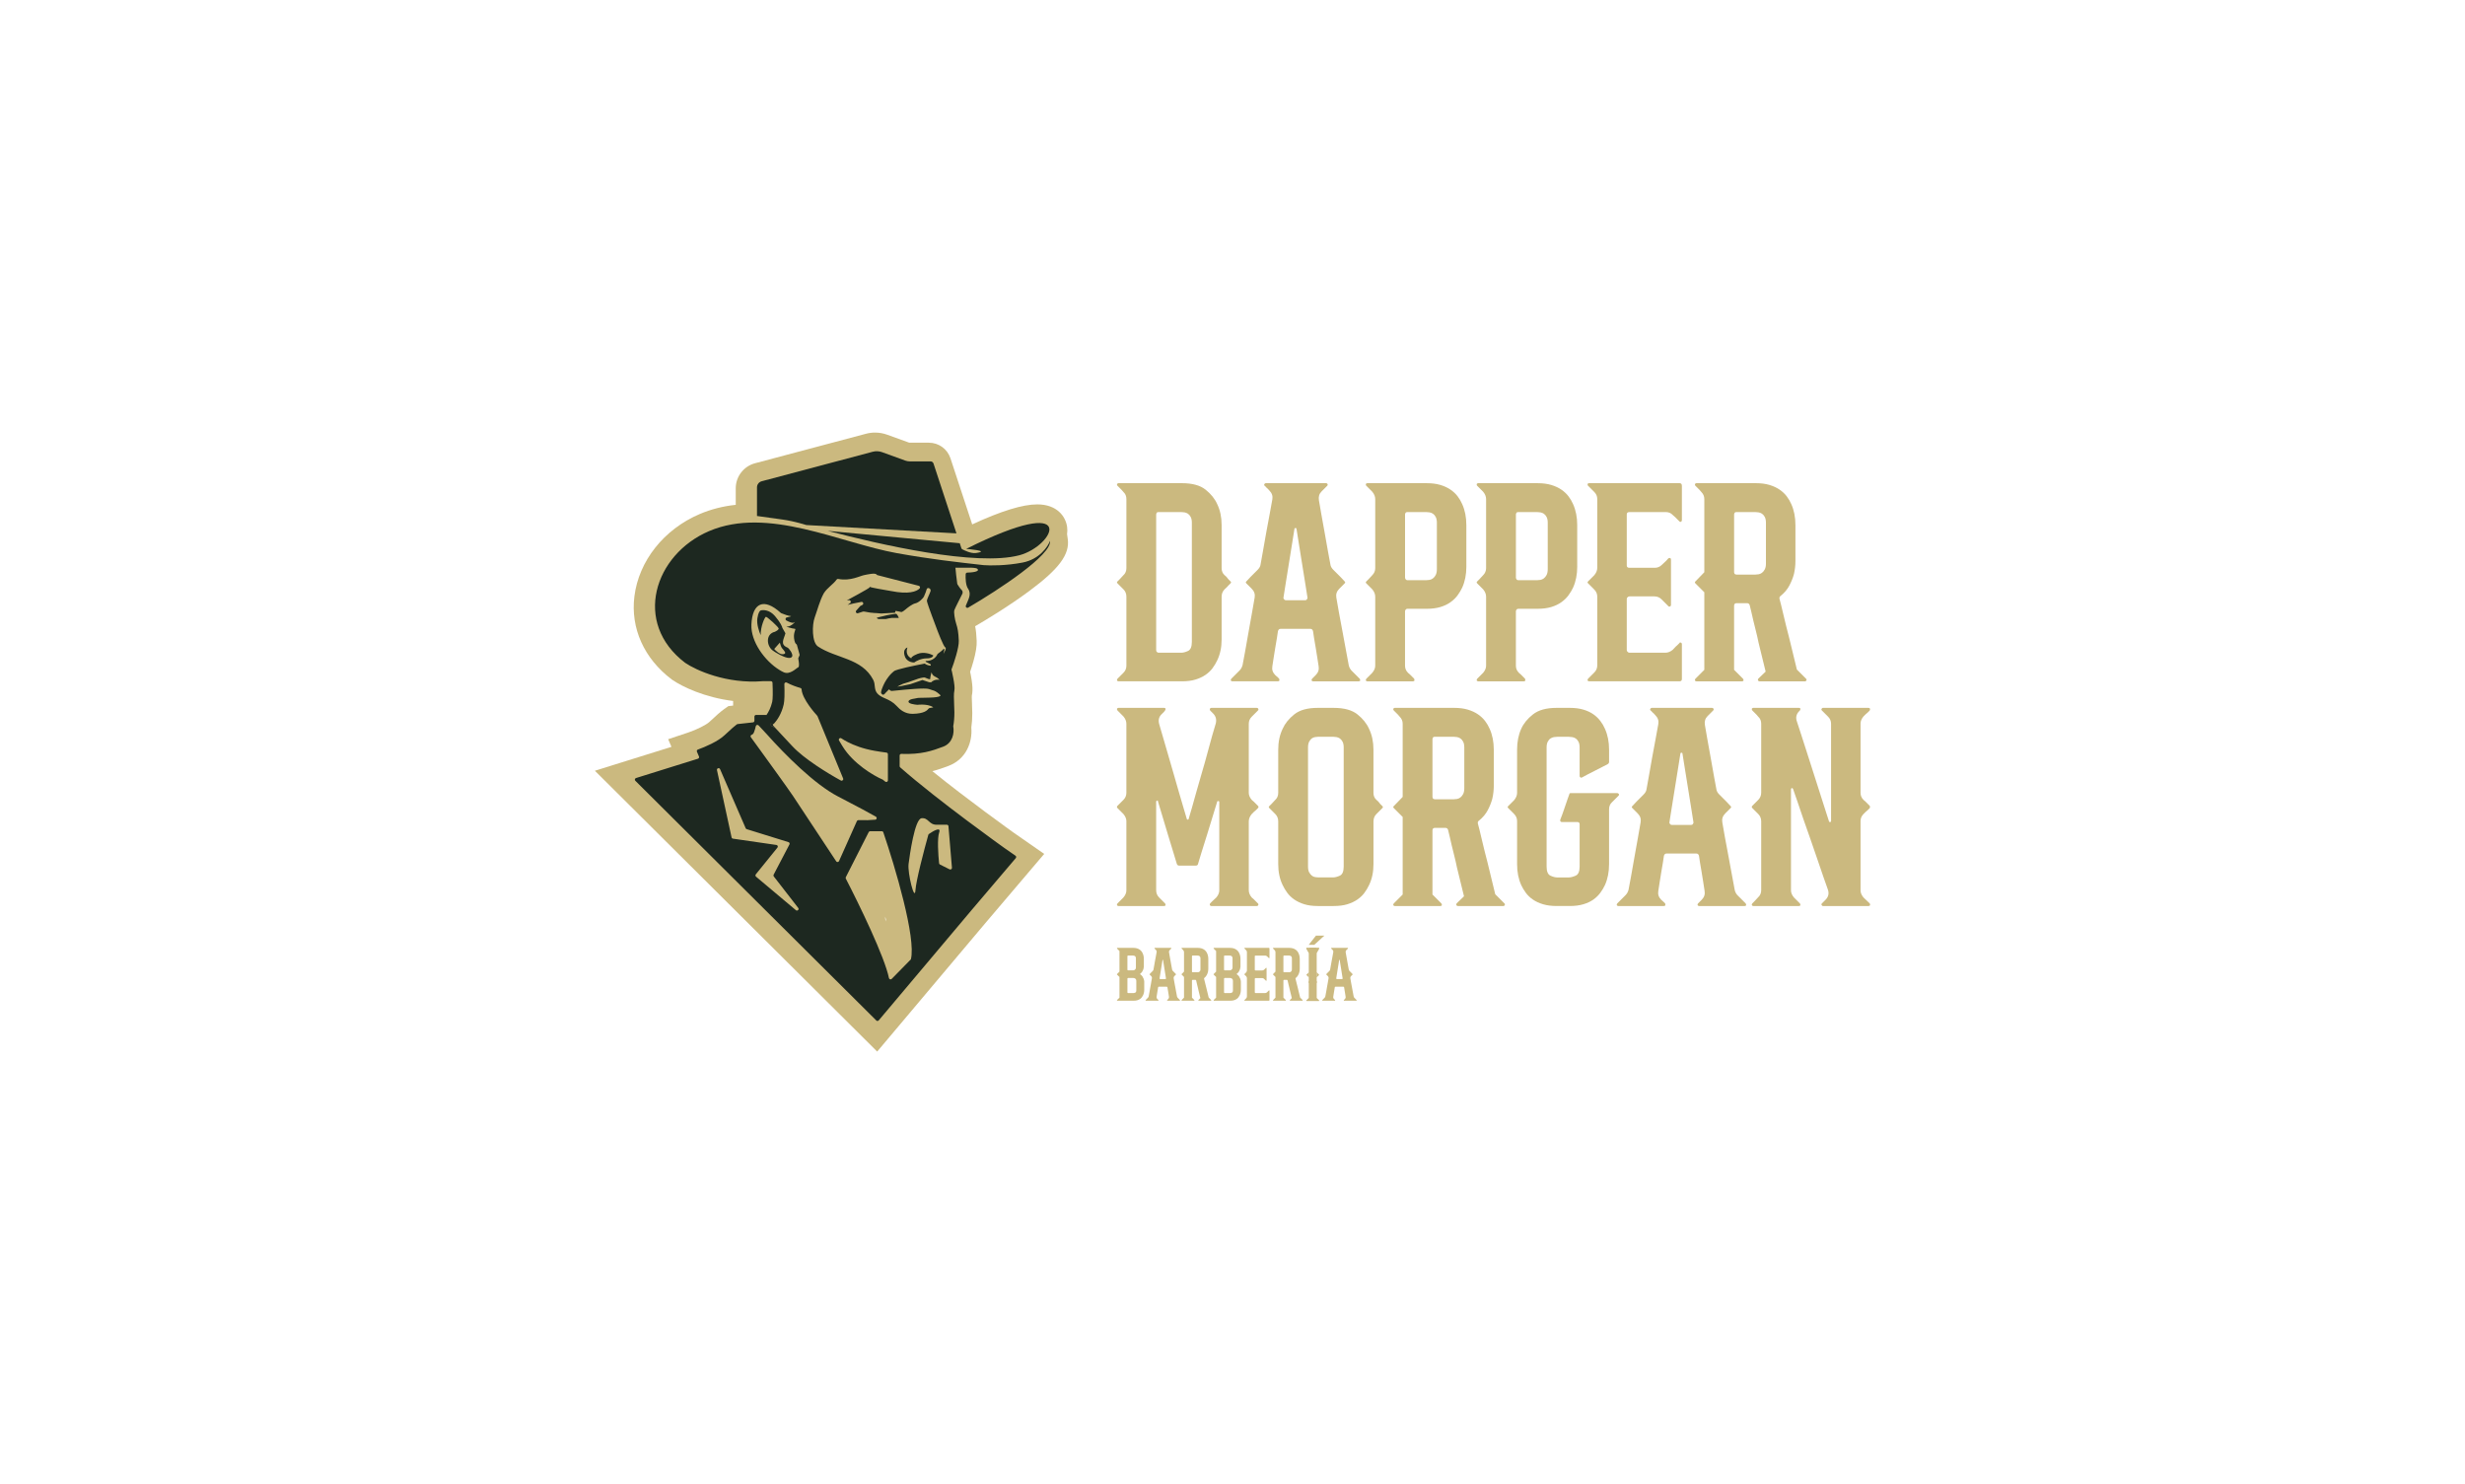 <?xml version="1.0" encoding="UTF-8"?>
<svg id="Capa_1" data-name="Capa 1" xmlns="http://www.w3.org/2000/svg" width="1254" height="755" viewBox="0 0 1254 755">
  <defs>
    <style>
      .cls-1 {
        fill: #1d2820;
      }

      .cls-2 {
        fill: #cbb97f;
      }
    </style>
  </defs>
  <path class="cls-2" d="M543.19,274.2l-.35-2.46c.17-1.2.19-2.42.03-3.63-.69-5.32-5.08-11.53-15.18-11.53-7.44,0-18.33,3.35-33.11,10.18l-11.05-33.61c-1.57-4.76-5.98-7.95-10.99-7.95h-9.97l-11.28-4.08c-1.97-.71-4.03-1.07-6.12-1.07-1.56,0-3.11.2-4.62.6l-56.45,15c-5.77,1.53-9.81,6.77-9.81,12.74v8.41c-6.54.71-12.59,2.25-18.31,4.68-18.27,7.79-31.01,23.86-33.25,41.93-2,16.17,4.91,31.55,18.95,42.19l.19.14.2.13c5.07,3.48,16.5,8.95,30.89,10.71v2.35l-2.41.27-2.08,1.45c-1.6,1.12-4.44,3.59-7.61,6.61-1.53,1.46-6.51,3.95-10.66,5.34l-10.28,3.43,1.67,3.89-38.95,12.16,143.61,142.85,55.09-65.42,29.87-35.13-15.41-10.72c-1.15-.82-23.46-16.78-41.47-31.36,2.86-.74,5.47-1.66,8.13-2.66,9.09-3.41,12.32-12.12,11.68-19.55.32-2.16.49-4.65.49-7.31,0-1.33-.06-2.75-.13-4.13v-.28c-.07-1.27-.12-2.47-.12-3.5,0-.58.02-.89.03-1.03.36-1.64.41-3.44.17-5.8-.13-1.27-.35-2.71-.66-4.38-.12-.67-.26-1.33-.38-1.93.49-1.43,1.08-3.24,1.63-5.21,1.27-4.5,1.81-7.85,1.69-10.55-.13-3.06-.36-5.32-.77-7.41,4.85-2.82,16.75-9.94,27.45-17.86,15.25-11.29,20.76-18.73,19.65-26.52ZM450.36,466.37c.18.8.36,1.61.52,2.38-.18-.39-.36-.78-.54-1.18v-1.2Z"/>
  <g>
    <path class="cls-1" d="M389.92,363.69s-.05.07-.08.11h.06s.05-.07.08-.11h-.06ZM393.29,369.11s-.04-.07-.06-.1c-.07-.12-.13-.23-.2-.35-.03.03-.06.06-.09.08-.33-.35-.57-.61-.72-.78l-.12.29v.03s-.13.3-.13.3l.05.06.11-.27v-.02c.13.14.32.34.56.6.09.09.18.2.29.31.29.31.64.68,1.05,1.12-.26-.43-.5-.86-.74-1.27Z"/>
    <path class="cls-1" d="M394.03,370.38c-.41-.44-.76-.81-1.05-1.12-.13.12-.22.19-.25.22l-.71-.84-.05-.06.12-.3v-.03s.13-.29.13-.29c.15.17.39.43.72.78.04.04.08.09.12.13.05.05.1.1.15.16.03.03.05.06.08.08.24.41.48.84.74,1.27Z"/>
    <path class="cls-1" d="M486.59,271.32l-76.38-4.23c-.97-.27-1.85-.52-2.65-.75-3.2-.92-6.41-1.62-9.7-2.08l-12.76-1.78v-14.56c0-1.46.99-2.73,2.39-3.11l56.46-15c1.58-.42,3.26-.35,4.79.21l11.85,4.3c.7.25,1.45.38,2.18.38h10.61c.7,0,1.31.45,1.52,1.11l11.68,35.53Z"/>
    <path class="cls-1" d="M518.55,282.46c-21.89,5.79-70.74-5.38-97.45-12.41l67.15,6.29.83,2.54c.07.22.22.41.42.52,1.04.56,4.41,2.26,6.96,1.92,7.94-1.09-4.95-2.09-4.95-2.09,58.26-29.13,45.02-1.53,27.03,3.24Z"/>
    <polygon class="cls-1" points="455.07 311.3 455.08 311.3 455.08 311.31 455.07 311.3"/>
    <path class="cls-1" d="M455.35,311.67h0s-.04-.07-.07-.1c.03.03.06.07.08.1Z"/>
    <polygon class="cls-1" points="455.08 311.3 455.08 311.31 455.07 311.3 455.08 311.3"/>
    <path class="cls-1" d="M455.35,311.67h0s-.04-.07-.07-.1c.03.03.06.07.08.1Z"/>
    <path class="cls-1" d="M474.17,341.13v.12c0-.07,0-.14,0-.21,0,.03,0,.06,0,.09ZM473.73,337.65l-.03-.05.02.05s.04.08.06.12c-.02-.04-.03-.08-.05-.12ZM471.9,305.54"/>
    <path class="cls-1" d="M449.15,350.21c.12-.3.25-.64.4-.99-.16.36-.29.69-.4.99Z"/>
    <path class="cls-1" d="M398.93,346.37h-.17c.06.05.12.09.18.12,0-.04,0-.08,0-.12Z"/>
    <path class="cls-1" d="M457.26,314.34h-3.62c-.46,0-2.22.38-3.05.57h-3.62c-.19,0-.95-.38-.95-.57,0-.15,1.78-.57,2.67-.76,1.27-.32,3.92-.96,4.38-.96.57,0,1.9-.38,2.66-.38.61,0,1.27,1.4,1.52,2.09Z"/>
    <path class="cls-1" d="M474.77,333.38c0,.51-.69,1.53-3.43,1.53s-5.33,1.4-6.28,2.09c-2.74,0-4.19-1.77-4.58-2.66-1.37-3.35.2-4.69,1.15-4.95-1.22,3.35.9,5.07,2.09,5.52-.25-.26,0-1.07,3.05-2.28,3.04-1.22,6.6,0,7.99.76Z"/>
    <path class="cls-1" d="M473.78,337.77s-.04-.08-.06-.12l-.02-.05.03.05s.03.08.05.12Z"/>
    <path class="cls-1" d="M400.53,329.38c-3.92-1.57-1.62-4.54-.96-7.24l-1.52-2.66c-.13-.71-1.07-2.9-3.81-6.1-2.74-3.19-5.97-3.23-7.24-2.85-.39.06-1.26.95-1.71,4-.46,3.04.95,6.98,1.71,8.56-.19-4.19,2.09-9.33,2.66-9.33s6.67,5.33,6.48,6.1c-.16.61-1.34,1.27-1.9,1.52-4.79,1.07-4.37,7.1-1.15,9.52.5.38,2.07,1.41,3.84,2.3,2.47,1.26,5.31,2.23,6.06.75.57-1.14-1.52-4.19-2.47-4.57ZM398.25,332.81c-1.52.15-3.56-1.71-4.39-2.67l2.86-3.23c.19.76.69,2.39,1.15,2.85.45.46,1.08,1.34,1.33,1.71.32.38.58,1.19-.95,1.34Z"/>
    <g>
      <path class="cls-1" d="M389.92,363.69s-.05.07-.08.11h.06s.05-.07.08-.11h-.06ZM392.23,367.96l-.12.29v.03s0,.06.03.09c.11.24.24.48.38.73.04-.04.1-.09.18-.15.07-.07.15-.14.25-.21-.33-.35-.57-.61-.72-.78Z"/>
      <path class="cls-1" d="M534.17,275.12c-1.08,2.98-5.36,9.36-13.89,11.04-8.53,1.67-16.76,1.58-19.8,1.33l-.55-.06c-13.4-1.51-26.71-2.99-43.62-6.03-29.01-5.2-65.65-23.98-95.57-11.23-27.89,11.89-39.02,46.66-12.18,67.01,5.46,3.74,21,10.84,39.57,9.33.02,0,.04,0,.05,0h3.98c.44,0,.81.35.83.8.21,4.79.16,8.38-.15,9.72-.66,2.93-1.99,5.43-2.92,6.66h.06s-.05.07-.08.11h-.06s.06-.07.08-.11h-5.3c-.46,0-.83.37-.83.83v2.13c0,.42-.32.78-.74.82l-7.81.86c-.15.02-.29.07-.41.16-.82.62-2.94,2.36-6.23,5.5-3.32,3.17-9.97,6.02-13.58,7.31-.45.16-.66.66-.47,1.1l1.04,2.43c.19.45-.05.97-.51,1.12l-31.54,9.84c-.59.19-.78.94-.34,1.38l122.6,121.95c.34.34.9.32,1.22-.05l47.57-56.49,22.17-26.07c.32-.37.24-.94-.16-1.21l-5.69-3.96s-33.78-24.08-52.96-40.98c-.18-.16-.28-.38-.28-.62v-5.42c0-.47.4-.84.87-.82,10.17.39,15.75-1.59,21.28-3.67,4.81-1.8,5.77-6.94,5.11-10.43h0c.02-.11.05-.22.06-.33.31-1.65.53-4,.53-6.77,0-1.15-.06-2.47-.13-3.82-.06-1.4-.12-2.8-.12-4.06-.01-1.26.06-2.35.24-3.13.15-.62.12-1.6.01-2.71-.12-1.13-.32-2.38-.55-3.57-.22-1.2-.46-2.31-.64-3.13-.09-.41-.18-.74-.23-.98-.03-.11-.05-.2-.06-.27,0,0-.01-.02-.01-.03.66-1.72,1.61-4.49,2.39-7.26.79-2.8,1.41-5.64,1.34-7.43-.19-4.39-.57-6.31-1.32-8.61-.37-1.14-.7-2.59-.88-3.93-.09-.66-.16-1.28-.17-1.8,0-.54.03-.95.12-1.2.06-.21.28-.69.58-1.34.3-.64.69-1.43,1.11-2.27.83-1.67,2.4-4.77,2.4-4.77.08-.21.14-.55.1-.91-.04-.36-.18-.74-.53-1.02-.13-.09-.31-.28-.5-.52s-.41-.53-.62-.82c-.36-.52-.72-1.07-.97-1.48-.06-.1-.1-.2-.11-.32-.15-1.2-.38-2.94-.56-4.49-.19-1.65-.34-3.08-.34-3.45,0-.08-.03-.14-.07-.19h6.47c1.33-.06,4.15-.03,4.75.58,1.52,1.52-3.2,1.87-5.15,1.91-.43,0-.78.34-.81.77-.12,2.12,0,5.67,1.21,7.41,1.97,2.86,0,5.69-1.13,8.64-.28.72.52,1.39,1.19,1,15.35-8.98,42.66-26.83,41.63-34ZM382.25,317.77c.49-11.14,6.34-13.85,14.94-6,.07.06.14.11.23.15,1.26.52,3.8,1.47,4.83,1.47.7,0-.55.42-1.98.71-.75.15-.9,1.17-.23,1.53,1.5.81,3.19,1.54,3.92.99,1.52-1.14-1.52,2.29-3.43,2.09-1.9-.18,2.85,1.15,3.81,1.15s-.77,1.52-.39,4.76c.24,1.98.71,2.74,1.06,2.97.19.12.34.29.4.5l1.33,4.81c.05.19.04.38-.04.56l-.54,1.2c-.07.16-.09.33-.05.51.31,1.46.67,4.02-.06,4.31-.95.39-4.19,4-7.42,2.47-.69-.32-1.38-.69-2.05-1.11-7.43-4.53-14.7-14.42-14.32-23.07ZM398.94,346.49c-.06-.03-.12-.07-.18-.11h.17s0,.07,0,.11ZM392.1,368.28v-.03s.13-.29.13-.29c.15.17.39.43.72.78.03-.02.06-.05.09-.08.35-.28.78-.63.96-.83,1.29-1.46,3.6-4.64,4.69-9.51.4-1.82.51-5.29.33-10.33-.02-.64.65-1.06,1.21-.76,2.37,1.28,5.1,2.22,6.95,2.74.33.09.59.38.61.73.34,4.97,6.98,12.34,7.95,13.4.07.07.11.15.15.24l13.03,31.66c.3.72-.47,1.42-1.16,1.04-6.75-3.7-18.6-10.95-24.63-17.4-4.33-4.63-7.25-7.75-9.01-9.65-.31-.33-.58-.62-.82-.88.24.41.48.84.74,1.27-.41-.44-.76-.81-1.05-1.12-.13.12-.22.19-.25.22l-.71-.84-.05-.06.12-.3ZM426.85,376.7c-.44-.75.43-1.59,1.16-1.11.91.6,1.95,1.22,3.14,1.84,3.38,1.75,7.9,3.47,13.76,4.5,2.16.38,4.18.68,6.07.92.41.05.72.4.72.82v13.29c0,.7-.81,1.08-1.35.64-.49-.4-.9-.73-1.21-.96-.05-.04-.1-.07-.16-.09-4.59-1.98-14.94-8.07-20.35-16.9-.65-1.05-1.24-2.03-1.77-2.94ZM384.49,444.78l11.02-13.61c.4-.5.11-1.25-.52-1.34l-22.13-3.21c-.34-.05-.62-.31-.69-.64l-7.43-34.21c-.21-.98,1.17-1.42,1.57-.5l13.04,30.06c.1.22.28.39.51.46l21.26,6.6c.49.15.73.72.49,1.17l-8.05,15.39c-.15.29-.12.63.08.89l12.43,16.02c.61.78-.43,1.78-1.19,1.14l-20.28-17.05c-.34-.29-.39-.8-.11-1.15ZM403.04,404.36c-1.12-1.67-4.42-6.31-8.3-11.7h0c-2.55-3.55-5.34-7.42-7.94-10.99-1.73-2.4-3.38-4.68-4.81-6.63-.34-.47-.1-1.11.45-1.28.43-.14.84-.52,1.15-1.31.42-1.11.72-2.18.9-3.05.14-.65.95-.87,1.41-.39l4.19,4.49c9.33,10.47,24.34,25.52,36.19,31.64,10.28,5.31,16.27,8.57,19.29,10.3.71.41.46,1.49-.36,1.54l-4.28.26-.07-.04h-4.19c-.33,0-.62.19-.75.49l-9.09,20.33c-.27.6-1.08.67-1.44.12-6.94-10.51-19.94-30.19-22.33-33.78ZM462.2,439.57c.59-4.47,3.11-22.96,6.62-23.34,3.5-.39,3.69,3.31,7.59,3.31h5.27c.43,0,.79.33.82.76l1.77,21.12c.05.64-.62,1.1-1.19.81l-4.9-2.45c-.25-.13-.42-.36-.45-.64-.45-4.25-1-12.69.05-15.71,1.05-3-2.9-.81-5.21.81-.16.11-.26.26-.32.45-2.1,7.51-6.23,23.21-6.54,28.13-.39,6.23-4.08-8.75-3.5-13.24ZM463.37,488.03h0s-9.74,9.93-9.74,9.93c-.46.47-1.27.24-1.4-.41-2.12-10.64-15.18-37.52-21.94-50.59-.12-.24-.12-.51,0-.75l11.64-22.92c.14-.28.43-.45.74-.45h5.91c.35,0,.67.22.78.55,5.95,17.42,16.79,53.87,14.02,64.64ZM480.79,331.02c-.23.55-.55,1.13-.83,1.6.14-.54.29-1.17.37-1.63.06-.27.09-.52.09-.66,0-.04,0-.09-.02-.13-.02-.04-.06-.13-.17-.15-.1-.02-.18.03-.21.05-.03.03-.06.07-.09.11-.21.28-.73.74-1.33,1.21-.58.47-1.65,1.26-1.65,1.26l-.03.05c-.48,1.22-2.33,3.65-5.96,3.5l-.1.36,2.55,1.31c.05.09.09.18.11.28.02.12.02.2,0,.26-.02.05-.06.1-.18.13-.13.03-.34.03-.67-.04-1.33-.3-1.99-.75-2.13-.9l-.08-.08-.09.02c-2.37.45-5.98,1.17-9.13,1.89-1.57.37-3.04.73-4.18,1.07-.57.16-1.06.32-1.44.47-.38.15-.68.28-.83.43-.1.08-.19.16-.28.23-1.16,1.01-1.91,1.68-3.49,3.99-1.36,2-2.32,4.56-2.63,5.58h0s-.19.97-.19.97v.04c0,.18.1.42.24.62.15.21.36.42.64.51.16.06.32.03.46-.03.14-.05.27-.14.39-.24.24-.21.45-.47.61-.67,0-.02.03-.04.05-.06h.01s1.69-1.73,1.69-1.73c.1.14.24.3.4.44.24.21.57.4.94.4.08,0,.32-.02.67-.06.35-.03.82-.08,1.39-.13,2.26-.23,6.02-.61,9.46-.84,1.71-.12,3.35-.19,4.67-.19.67,0,1.25.02,1.71.06.49.04.84.11,1.05.19.71.28,1.25.43,1.7.56.58.16,1.04.29,1.6.6.57.3,1.25.79,2.23,1.66.25.22.32.37.33.47.01.08-.03.18-.19.29-.15.11-.4.21-.74.3-.33.1-.74.17-1.19.24-1.82.25-4.42.29-6.48.32-.79,0-1.49.02-2.04.04-.28,0-.52.03-.72.04-.19.02-.35.04-.46.07-.36.11-.82.18-1.32.27-.63.1-1.32.21-1.88.4-.55.19-1.06.48-1.22.98-.06.17-.03.34.05.48.08.14.2.25.35.35.3.19.72.35,1.19.48.93.25,2.09.41,2.87.47h.04c1.36-.15,3.44-.2,5.29.17,1.11.22,2.08.58,2.79,1.13l-1.91.37c-.19.04-.36.14-.48.29-.75.94-2.26,2.48-8,2.63-3.99.09-6.54-2.1-8.35-4.11-1.64-1.81-3.79-2.93-6.05-3.87-1.41-.59-2.91-1.42-3.77-2.5-1.73-2.18-.72-4.38-2.01-6.85-5.8-11.09-18.84-10.76-28.06-16.91-3.2-2.12-3.05-11.08-1.71-14.7,1.47-4.07,2.55-8.52,4.62-12.33.02-.03.03-.06.05-.09,1.78-2.82,4.95-4.66,6.45-6.89.19-.29.53-.44.87-.37,6.37,1.23,11.12-1.66,13.52-2.02.91-.14,5.3-1.27,6.01-.19.11.17.31.25.5.3l20.96,5.4c.61.16.84.92.4,1.36-1.56,1.6-5.65,3.1-14.54,1.3h-.01c-3.43-.56-10.36-1.78-10.66-2.08-.13-.13-.17,0-.25.26-.16.5-11.56,6.59-11.56,6.59l1.11-.1c.84-.08,1.24,1.01.55,1.5l-1.27.89c1.69-.44,4.45-1.08,7-1.52.96-.16,1.36,1.18.47,1.57-.53.24-.91.42-1,.51-.18.17-1.1,1.22-2.07,2.34-.55.63.08,1.58.88,1.33,1.19-.38,2.28-.73,2.53-.82.33-.11,1.46.11,2.49.31.72.14,1.39.27,1.69.27h.37c.64.11,1.4.17,2.29.18l2.44.2s.05,0,.07,0c.71,0,4.51-.26,6.99-.39-.02-.03-.04-.07-.07-.1.03.03.06.07.08.1l.15-.71c.05-.07.09-.14.11-.22.79.13,2.35.41,2.79.56.46.15,1.58-.7,2.09-1.15,1.08-.96,3.62-2.93,5.14-3.24,1.9-.38,4.19-2.85,4.38-3.43.05-.13.16-.39.3-.72.34-.79.87-2,1.1-2.98.1-.44.51-.73.95-.65.02,0,.05,0,.07.01.71.13,1.18.87.96,1.56-.45,1.45-1.68,3.62-1.88,4.87-.07.45,2.01,6.23,2.63,7.82.62,1.58,1.27,3.31,1.66,4.43.66,1.8,1.69,4.56,2.68,6.9.49,1.19.97,2.26,1.39,3.07.21.41.4.76.57,1.02.09.13.17.24.25.34.08.08.16.16.25.2.13.07.21.23.18.54-.02.31-.15.71-.33,1.14ZM472.08,345.32c.29.09.56.17.75.18.09,0,.2,0,.3-.04.05-.03.1-.08.13-.16.02-.07,0-.13,0-.18-.01-.03-.02-.09-.01-.2,0-.11.02-.25.05-.41.05-.33.13-.74.24-1.18.11-.44.23-.92.35-1.36.18.81.66,1.72,1.78,2.22,1.22.56,1.94,1.22,2.31,1.64-2.18-.38-3.68.59-4.24,1.24h-.88c-.09,0-.18-.01-.26-.04l-3.27-1.09-.06-.02-.07.02-6.05,2.08s-.06.02-.08.02c-1.26.29-3.09.68-4.57.95-.76.13-1.4.24-1.83.28h-.11c.07-.05.16-.1.25-.15.25-.15.55-.31.87-.48.63-.32,1.31-.63,1.75-.82h.02c1.16-.33,4-1.19,6.28-2.09,2.02-.81,3.7-1.08,4.46-1.12.13,0,.24.02.36.07.46.21,1.06.45,1.55.63ZM455.08,311.31h0s-.07,0-.1,0c.03,0,.06-.02.09-.03t.01.02h0Z"/>
      <path class="cls-1" d="M398.94,346.49c-.06-.03-.12-.07-.18-.11h.17s0,.07,0,.11Z"/>
      <path class="cls-1" d="M393.23,369.01s-.01,0-.02.02c-.09.09-.16.16-.23.23-.13.12-.22.19-.25.22l-.71-.84-.05-.06.12-.3v-.03s.13-.29.13-.29c.15.17.39.43.72.78.03-.02.06-.05.09-.08.07.12.13.23.2.35Z"/>
      <path class="cls-1" d="M398.94,346.49c-.06-.03-.12-.07-.18-.11h.17s0,.07,0,.11Z"/>
    </g>
    <path class="cls-1" d="M395.78,343.79c0-.14,0-.21,0-.21"/>
  </g>
  <g>
    <g>
      <g>
        <path class="cls-2" d="M625.97,295.74c.2.2.3.35.3.45,0,.2-.1.4-.3.6l-1.05,1.05c-.5.6-1.15,1.25-1.95,1.95-1,1-1.5,2.25-1.5,3.75v21.75c0,4-.75,7.55-2.25,10.65-.6,1.3-1.38,2.6-2.33,3.9-.95,1.3-2.15,2.45-3.6,3.45-1.45,1-3.15,1.8-5.1,2.4-1.95.6-4.27.9-6.97.9h-32.25c-.3,0-.55-.15-.75-.45,0-.4.1-.7.3-.9l3-3c1-1,1.5-2.2,1.5-3.6v-35.1c0-1.5-.5-2.75-1.5-3.75l-1.95-1.95c-.4-.4-.75-.75-1.05-1.05-.2-.2-.3-.4-.3-.6,0-.1.1-.25.3-.45.3-.3.65-.65,1.05-1.05.3-.3.62-.65.98-1.05.35-.4.67-.75.97-1.05,1-.9,1.5-2.1,1.5-3.6v-35.1c0-1.5-.5-2.7-1.5-3.6-.3-.4-.63-.77-.97-1.12-.35-.35-.67-.68-.98-.98-.4-.4-.75-.75-1.05-1.05-.2-.1-.3-.4-.3-.9.3-.3.55-.45.75-.45h32.25c5.3,0,9.32,1.1,12.08,3.3,2.75,2.2,4.72,4.65,5.92,7.35,1.5,3.1,2.25,6.65,2.25,10.65v21.9c0,1.5.5,2.7,1.5,3.6.4.3.77.65,1.12,1.05.35.4.62.75.83,1.05.4.4.75.75,1.05,1.05ZM606.32,265.89c0-1.2-.2-2.18-.6-2.93-.4-.75-.88-1.3-1.42-1.65-.55-.35-1.12-.57-1.73-.67-.6-.1-1.15-.15-1.65-.15h-11.55c-.4,0-.7.1-.9.3-.2.4-.3.7-.3.9v69c0,.4.1.7.3.9.3.3.6.45.9.45h11.55c1,0,2.15-.3,3.45-.9,1.3-.6,1.95-2.15,1.95-4.65v-60.6Z"/>
        <path class="cls-2" d="M691.67,345.24c.2.2.3.5.3.9-.1.3-.35.45-.75.45h-23.25c-.3,0-.55-.15-.75-.45,0-.4.1-.7.3-.9l1.8-1.8c1.3-1.3,1.8-2.8,1.5-4.5-.2-1.2-.43-2.65-.67-4.35-.25-1.7-.53-3.42-.83-5.17-.3-1.75-.58-3.38-.83-4.88-.25-1.5-.43-2.65-.52-3.45-.2-.8-.65-1.2-1.35-1.2h-15.15c-.7,0-1.15.4-1.35,1.2-.1.8-.28,1.95-.52,3.45-.25,1.5-.53,3.13-.83,4.88-.3,1.75-.58,3.48-.83,5.17-.25,1.7-.48,3.15-.67,4.35-.3,1.7.2,3.2,1.5,4.5.6.6,1.05,1,1.35,1.2.2.2.4.4.6.6.1.2.15.5.15.9-.1.3-.35.45-.75.45h-23.25c-.3,0-.55-.15-.75-.45,0-.4.1-.7.3-.9l4.2-4.2c.7-.7,1.2-1.6,1.5-2.7.3-1.5.72-3.77,1.28-6.82.55-3.05,1.12-6.3,1.72-9.75.6-3.45,1.2-6.8,1.8-10.05.6-3.25,1.05-5.82,1.35-7.73.3-1.7-.2-3.2-1.5-4.5l-2.7-2.7c-.2-.2-.3-.4-.3-.6,0-.1.1-.25.3-.45.7-.7,1.4-1.45,2.1-2.25l3.6-3.6c.9-.9,1.4-1.8,1.5-2.7.3-1.5.7-3.72,1.2-6.67.5-2.95,1.05-6.08,1.65-9.38.6-3.3,1.2-6.53,1.8-9.68.6-3.15,1.05-5.62,1.35-7.42.3-1.7-.2-3.2-1.5-4.5-.5-.6-1.05-1.15-1.65-1.65-.2-.3-.45-.55-.75-.75-.3-.3-.35-.6-.15-.9.2-.3.45-.45.75-.45h30.6c.4,0,.65.15.75.45.2.3.15.6-.15.9l-2.85,2.85c-1.2,1.2-1.65,2.7-1.35,4.5.3,1.8.72,4.25,1.27,7.35.55,3.1,1.12,6.3,1.73,9.6.6,3.3,1.15,6.4,1.65,9.3.5,2.9.9,5.05,1.2,6.45.1.9.6,1.8,1.5,2.7.5.5,1.07,1.08,1.73,1.72.65.65,1.27,1.28,1.88,1.88.7.8,1.4,1.55,2.1,2.25.2.2.3.35.3.45,0,.2-.1.4-.3.6l-2.7,2.7c-1.3,1.3-1.8,2.8-1.5,4.5.3,1.9.75,4.48,1.35,7.73.6,3.25,1.22,6.6,1.88,10.05.65,3.45,1.25,6.7,1.8,9.75.55,3.05.97,5.32,1.27,6.82.2,1,.65,1.9,1.35,2.7l4.2,4.2ZM664.82,304.89c.3-.3.4-.65.3-1.05-.2-1.4-.55-3.62-1.05-6.67-.5-3.05-1.03-6.32-1.58-9.83-.55-3.5-1.1-6.92-1.65-10.27-.55-3.35-.98-6.02-1.28-8.02,0-.3-.15-.45-.45-.45-.4,0-.6.15-.6.45-.3,2-.73,4.68-1.28,8.02-.55,3.35-1.1,6.78-1.65,10.27-.55,3.5-1.08,6.78-1.58,9.83-.5,3.05-.85,5.28-1.05,6.67-.1.4,0,.75.3,1.05.2.3.5.45.9.45h9.75c.5,0,.8-.15.9-.45Z"/>
        <path class="cls-2" d="M745.97,288.24c0,4-.7,7.55-2.1,10.65-.6,1.3-1.38,2.6-2.33,3.9-.95,1.3-2.15,2.48-3.6,3.52-1.45,1.05-3.18,1.88-5.17,2.48-2,.6-4.3.9-6.9.9h-9.9c-.4,0-.7.15-.9.45-.2.3-.3.6-.3.9v27.6c0,1.4.5,2.6,1.5,3.6.4.3.77.63,1.12.98.35.35.67.68.97.98.4.4.75.75,1.05,1.05.1.2.15.5.15.9-.1.3-.35.45-.75.45h-23.25c-.3,0-.55-.15-.75-.45,0-.4.1-.7.3-.9l3-3c1-1.2,1.5-2.4,1.5-3.6v-35.1c0-1.3-.5-2.55-1.5-3.75l-3-3c-.2-.2-.3-.4-.3-.6,0-.1.1-.25.3-.45.3-.3.65-.65,1.05-1.05.3-.3.62-.65.98-1.05.35-.4.67-.75.97-1.05,1-1,1.5-2.2,1.5-3.6v-35.1c0-1.3-.5-2.55-1.5-3.75l-1.95-1.95c-.4-.4-.75-.75-1.05-1.05-.2-.1-.3-.4-.3-.9.2-.3.45-.45.75-.45h30.3c2.6,0,4.9.3,6.9.9,2,.6,3.72,1.4,5.17,2.4,1.45,1,2.65,2.13,3.6,3.38.95,1.25,1.73,2.58,2.33,3.98,1.4,3.1,2.1,6.65,2.1,10.65v21.15ZM730.97,265.89c0-1.2-.2-2.18-.6-2.93-.4-.75-.88-1.3-1.42-1.65-.55-.35-1.12-.57-1.72-.67-.6-.1-1.15-.15-1.65-.15h-9.6c-.4,0-.7.1-.9.3-.2.4-.3.7-.3.9v32.1c0,.3.1.6.3.9.2.3.5.45.9.45h9.6c.5,0,1.05-.05,1.65-.15.6-.1,1.17-.35,1.72-.75.55-.4,1.02-.97,1.42-1.72.4-.75.6-1.77.6-3.08v-23.55Z"/>
        <path class="cls-2" d="M802.37,288.24c0,4-.7,7.55-2.1,10.65-.6,1.3-1.38,2.6-2.33,3.9-.95,1.3-2.15,2.48-3.6,3.52-1.45,1.05-3.18,1.88-5.17,2.48-2,.6-4.3.9-6.9.9h-9.9c-.4,0-.7.15-.9.45-.2.3-.3.6-.3.9v27.6c0,1.4.5,2.6,1.5,3.6.4.3.77.63,1.12.98.35.35.67.68.97.98.4.4.75.75,1.05,1.05.1.2.15.5.15.9-.1.3-.35.45-.75.45h-23.25c-.3,0-.55-.15-.75-.45,0-.4.1-.7.3-.9l3-3c1-1.2,1.5-2.4,1.5-3.6v-35.1c0-1.3-.5-2.55-1.5-3.75l-3-3c-.2-.2-.3-.4-.3-.6,0-.1.1-.25.3-.45.3-.3.65-.65,1.05-1.05.3-.3.62-.65.98-1.05.35-.4.67-.75.97-1.05,1-1,1.5-2.2,1.5-3.6v-35.1c0-1.3-.5-2.55-1.5-3.75l-1.95-1.95c-.4-.4-.75-.75-1.05-1.05-.2-.1-.3-.4-.3-.9.2-.3.45-.45.75-.45h30.3c2.6,0,4.9.3,6.9.9,2,.6,3.72,1.4,5.17,2.4,1.45,1,2.65,2.13,3.6,3.38.95,1.25,1.73,2.58,2.33,3.98,1.4,3.1,2.1,6.65,2.1,10.65v21.15ZM787.37,265.89c0-1.2-.2-2.18-.6-2.93-.4-.75-.88-1.3-1.42-1.65-.55-.35-1.12-.57-1.72-.67-.6-.1-1.15-.15-1.65-.15h-9.6c-.4,0-.7.1-.9.3-.2.4-.3.7-.3.9v32.1c0,.3.1.6.3.9.2.3.5.45.9.45h9.6c.5,0,1.05-.05,1.65-.15.6-.1,1.17-.35,1.72-.75.55-.4,1.02-.97,1.42-1.72.4-.75.6-1.77.6-3.08v-23.55Z"/>
        <path class="cls-2" d="M828.92,260.49c-.9,0-1.35.4-1.35,1.2v25.95c0,.8.45,1.2,1.35,1.2h12.9c1.4,0,2.6-.5,3.6-1.5.4-.4.8-.77,1.2-1.12.4-.35.75-.67,1.05-.98.3-.4.65-.8,1.05-1.2.4-.2.7-.25.9-.15.3.1.45.35.45.75v23.25c0,.2-.15.4-.45.6-.3.2-.6.15-.9-.15l-3.45-3.45c-1-1-2.2-1.5-3.6-1.5h-12.75c-.4,0-.7.15-.9.45-.3.1-.45.4-.45.9v25.95c0,.4.15.7.45.9.2.3.5.45.9.45h18.3c1.3,0,2.55-.5,3.75-1.5.4-.4.77-.8,1.12-1.2.35-.4.72-.75,1.12-1.05.4-.4.8-.8,1.2-1.2.1-.3.35-.35.75-.15.3.1.45.35.45.75v17.7c0,.8-.4,1.2-1.2,1.2h-46.05c-.3,0-.55-.15-.75-.45,0-.4.1-.7.3-.9l3.15-3.15c1-1,1.5-2.2,1.5-3.6v-34.95c0-1.4-.5-2.6-1.5-3.6l-3.15-3.15c-.2-.2-.3-.4-.3-.6,0-.1.1-.25.3-.45l3.15-3.15c1-1.2,1.5-2.45,1.5-3.75v-34.95c0-1.4-.5-2.6-1.5-3.6l-3.15-3.15c-.2-.1-.3-.4-.3-.9.2-.3.45-.45.75-.45h46.05c.8,0,1.2.45,1.2,1.35v17.55c0,.3-.15.55-.45.75-.3.1-.55.05-.75-.15-.4-.4-.8-.8-1.2-1.2-.3-.3-.65-.65-1.05-1.05-.4-.4-.8-.75-1.2-1.05-.9-1-2.1-1.5-3.6-1.5h-18.45Z"/>
        <path class="cls-2" d="M918.77,345.24c.3.3.35.6.15.9-.1.3-.3.45-.6.45h-23.25c-.3,0-.55-.15-.75-.45-.1-.2-.05-.5.15-.9l3.75-3.6c-1.3-5.3-2.5-10.2-3.6-14.7-.4-2-.85-3.98-1.35-5.92-.5-1.95-.95-3.77-1.35-5.48-.4-1.7-.75-3.23-1.05-4.58-.3-1.35-.55-2.37-.75-3.07-.2-.7-.65-1.05-1.35-1.05h-5.4c-.8,0-1.2.45-1.2,1.35v32.55l4.5,4.5c.2.2.3.5.3.9-.1.3-.35.45-.75.45h-23.25c-.3,0-.55-.15-.75-.45,0-.4.1-.7.3-.9l4.5-4.5v-39.45l-4.5-4.5c-.2-.2-.3-.4-.3-.6,0-.1.1-.25.3-.45l4.5-4.65v-37.2c0-1.4-.5-2.6-1.5-3.6-.3-.4-.63-.77-.97-1.12-.35-.35-.67-.68-.98-.98-.4-.4-.75-.75-1.05-1.05-.2-.1-.3-.4-.3-.9.3-.3.55-.45.75-.45h30.3c2.6,0,4.9.3,6.9.9,2,.6,3.72,1.4,5.17,2.4,1.45,1,2.65,2.13,3.6,3.38.95,1.25,1.73,2.58,2.33,3.98,1.4,3.1,2.1,6.65,2.1,10.65v18.3c0,2.2-.25,4.4-.75,6.6-.5,1.9-1.28,3.85-2.33,5.85-1.05,2-2.58,3.8-4.58,5.4-.4.3-.55.75-.45,1.35.4,1.4,1.05,4.03,1.95,7.88.9,3.85,1.9,7.88,3,12.08,1.2,4.9,2.5,10.25,3.9,16.05l4.65,4.65ZM898.37,265.89c0-1.2-.2-2.18-.6-2.93-.4-.75-.88-1.3-1.42-1.65-.55-.35-1.12-.57-1.72-.67-.6-.1-1.15-.15-1.65-.15h-9.6c-.4,0-.7.1-.9.3-.2.4-.3.7-.3.9v29.4c0,.2.1.5.3.9.4.2.7.3.9.3h9.6c.5,0,1.05-.05,1.65-.15.6-.1,1.17-.35,1.72-.75.55-.4,1.02-.98,1.42-1.73.4-.75.6-1.73.6-2.93v-20.85Z"/>
      </g>
      <g>
        <path class="cls-2" d="M636.77,456.54c.4.3.77.63,1.12.98.35.35.67.68.98.98.4.4.75.75,1.05,1.05.3.3.35.6.15.9-.1.3-.35.45-.75.45h-23.1c-.3,0-.55-.15-.75-.45-.1-.2-.05-.5.15-.9.3-.3.65-.65,1.05-1.05.3-.3.65-.62,1.05-.98.4-.35.75-.67,1.05-.98,1-1.2,1.5-2.4,1.5-3.6v-45c0-.3-.15-.45-.45-.45-.4,0-.6.1-.6.3-.6,1.9-1.38,4.43-2.33,7.58-.95,3.15-1.93,6.33-2.92,9.52-1,3.2-1.93,6.15-2.78,8.85-.85,2.7-1.42,4.6-1.72,5.7-.1.6-.5.9-1.2.9h-8.4c-.6,0-1-.3-1.2-.9-.3-1.1-.88-3-1.73-5.7-.85-2.7-1.75-5.65-2.7-8.85-.95-3.2-1.9-6.38-2.85-9.52-.95-3.15-1.72-5.72-2.33-7.73,0-.5-.15-.6-.45-.3-.3,0-.45.15-.45.45v45c0,1.5.5,2.75,1.5,3.75l3,3c.2.2.3.5.3.9-.1.3-.35.45-.75.45h-23.25c-.3,0-.55-.15-.75-.45,0-.4.1-.7.3-.9l3-3c1-1.2,1.5-2.4,1.5-3.6v-35.25c0-1.2-.5-2.4-1.5-3.6l-3-3c-.2-.2-.3-.4-.3-.6s.1-.4.3-.6l3-3c1-1,1.5-2.2,1.5-3.6v-35.1c0-1.3-.5-2.55-1.5-3.75l-3-3c-.2-.2-.3-.5-.3-.9.2-.3.45-.45.75-.45h23.25c.4,0,.65.15.75.45,0,.4-.1.7-.3.9-.1.2-.25.4-.45.6l-1.2,1.2c-1.4,1.3-1.85,2.95-1.35,4.95.5,1.6,1.12,3.75,1.88,6.45.75,2.7,1.6,5.62,2.55,8.77.95,3.15,1.9,6.43,2.85,9.83.95,3.4,1.88,6.63,2.78,9.67.9,3.05,1.7,5.78,2.4,8.18.7,2.4,1.25,4.25,1.65,5.55,0,.2.15.3.45.3s.45-.1.45-.3c.4-1.3.95-3.17,1.65-5.62.7-2.45,1.47-5.22,2.33-8.32.85-3.1,1.77-6.32,2.78-9.68,1-3.35,1.92-6.62,2.77-9.82.85-3.2,1.65-6.12,2.4-8.78.75-2.65,1.37-4.77,1.88-6.38.5-2,.05-3.7-1.35-5.1l-1.5-1.5c-.2-.4-.25-.7-.15-.9.2-.3.45-.45.75-.45h23.1c.4,0,.65.15.75.45.2.3.15.6-.15.9l-3.15,3.15c-1,1-1.5,2.2-1.5,3.6v35.1c0,1.2.5,2.4,1.5,3.6.4.3.77.63,1.12.98.35.35.67.67.98.98.4.4.75.75,1.05,1.05.2.2.3.4.3.6s-.1.4-.3.6l-1.05,1.05c-.3.2-.63.48-.98.83l-1.12,1.12c-1,1.2-1.5,2.45-1.5,3.75v34.95c0,1.3.5,2.55,1.5,3.75Z"/>
        <path class="cls-2" d="M703.22,410.04c.2.2.3.35.3.45,0,.2-.1.4-.3.6l-3,3c-1,1-1.5,2.25-1.5,3.75v21.75c0,4-.75,7.55-2.25,10.65-.6,1.3-1.38,2.6-2.33,3.9-.95,1.3-2.15,2.45-3.6,3.45-1.45,1-3.15,1.8-5.1,2.4-1.95.6-4.27.9-6.97.9h-8.1c-2.6,0-4.88-.3-6.83-.9s-3.65-1.4-5.1-2.4c-1.45-1-2.65-2.15-3.6-3.45-.95-1.3-1.72-2.6-2.33-3.9-1.5-3.1-2.25-6.65-2.25-10.65v-21.75c0-1.5-.5-2.75-1.5-3.75l-3-3c-.2-.2-.3-.4-.3-.6,0-.1.1-.25.3-.45.3-.3.65-.65,1.05-1.05.3-.3.62-.65.98-1.05.35-.4.67-.75.97-1.05,1-.9,1.5-2.1,1.5-3.6v-21.9c0-4,.75-7.55,2.25-10.65,1.2-2.7,3.17-5.15,5.92-7.35,2.75-2.2,6.72-3.3,11.93-3.3h8.1c5.3,0,9.32,1.1,12.08,3.3,2.75,2.2,4.72,4.65,5.92,7.35,1.5,3.1,2.25,6.65,2.25,10.65v21.9c0,1.5.5,2.7,1.5,3.6.4.3.77.65,1.12,1.05.35.4.62.75.83,1.05.4.4.75.75,1.05,1.05ZM683.57,380.19c0-1.2-.2-2.18-.6-2.93-.4-.75-.88-1.3-1.42-1.65-.55-.35-1.12-.57-1.73-.67-.6-.1-1.15-.15-1.65-.15h-7.5c-.4,0-.93.05-1.58.15-.65.1-1.23.33-1.72.67-.5.35-.95.9-1.35,1.65-.4.75-.6,1.73-.6,2.93v60.6c0,1.3.2,2.3.6,3,.4.7.85,1.25,1.35,1.65.5.4,1.07.65,1.72.75.65.1,1.17.15,1.58.15h7.5c1,0,2.15-.3,3.45-.9,1.3-.6,1.95-2.15,1.95-4.65v-60.6Z"/>
        <path class="cls-2" d="M765.32,459.54c.3.3.35.6.15.9-.1.3-.3.45-.6.45h-23.25c-.3,0-.55-.15-.75-.45-.1-.2-.05-.5.15-.9l3.75-3.6c-1.3-5.3-2.5-10.2-3.6-14.7-.4-2-.85-3.98-1.35-5.92-.5-1.95-.95-3.77-1.35-5.48-.4-1.7-.75-3.23-1.05-4.58-.3-1.35-.55-2.37-.75-3.07-.2-.7-.65-1.05-1.35-1.05h-5.4c-.8,0-1.2.45-1.2,1.35v32.55l4.5,4.5c.2.2.3.5.3.9-.1.3-.35.45-.75.45h-23.25c-.3,0-.55-.15-.75-.45,0-.4.1-.7.3-.9l4.5-4.5v-39.45l-4.5-4.5c-.2-.2-.3-.4-.3-.6,0-.1.1-.25.3-.45l4.5-4.65v-37.2c0-1.4-.5-2.6-1.5-3.6-.3-.4-.63-.77-.97-1.12-.35-.35-.67-.68-.98-.98-.4-.4-.75-.75-1.05-1.05-.2-.1-.3-.4-.3-.9.3-.3.55-.45.75-.45h30.3c2.6,0,4.9.3,6.9.9,2,.6,3.72,1.4,5.17,2.4,1.45,1,2.65,2.13,3.6,3.38.95,1.25,1.73,2.58,2.33,3.98,1.4,3.1,2.1,6.65,2.1,10.65v18.3c0,2.2-.25,4.4-.75,6.6-.5,1.9-1.28,3.85-2.33,5.85-1.05,2-2.58,3.8-4.58,5.4-.4.3-.55.75-.45,1.35.4,1.4,1.05,4.03,1.95,7.88.9,3.85,1.9,7.88,3,12.08,1.2,4.9,2.5,10.25,3.9,16.05l4.65,4.65ZM744.92,380.19c0-1.2-.2-2.18-.6-2.93-.4-.75-.88-1.3-1.42-1.65-.55-.35-1.12-.57-1.72-.67-.6-.1-1.15-.15-1.65-.15h-9.6c-.4,0-.7.1-.9.3-.2.4-.3.7-.3.9v29.4c0,.2.1.5.3.9.4.2.7.3.9.3h9.6c.5,0,1.05-.05,1.65-.15.6-.1,1.17-.35,1.72-.75.55-.4,1.02-.98,1.42-1.73.4-.75.6-1.73.6-2.93v-20.85Z"/>
        <path class="cls-2" d="M823.52,403.89c.2.3.15.6-.15.9l-3.3,3.3c-1,.9-1.5,2.1-1.5,3.6v27.9c0,4-.7,7.55-2.1,10.65-.6,1.3-1.38,2.6-2.33,3.9-.95,1.3-2.13,2.45-3.52,3.45-1.4,1-3.1,1.8-5.1,2.4-2,.6-4.3.9-6.9.9h-6.75c-2.6,0-4.9-.3-6.9-.9-2-.6-3.73-1.4-5.17-2.4-1.45-1-2.65-2.15-3.6-3.45-.95-1.3-1.72-2.6-2.32-3.9-1.4-3.1-2.1-6.65-2.1-10.65v-21.9c0-1.4-.5-2.6-1.5-3.6l-3-3c-.2-.2-.3-.4-.3-.6,0-.1.1-.25.3-.45.3-.3.65-.65,1.05-1.05l1.95-1.95c1-1.2,1.5-2.45,1.5-3.75v-21.9c0-4,.7-7.55,2.1-10.65,1.2-2.7,3.2-5.15,6-7.35,2.8-2.2,6.8-3.3,12-3.3h6.75c2.6,0,4.9.3,6.9.9,2,.6,3.7,1.4,5.1,2.4,1.4,1,2.57,2.13,3.52,3.38.95,1.25,1.73,2.58,2.33,3.98,1.4,3.1,2.1,6.65,2.1,10.65v6.15c0,.5-.25.9-.75,1.2-.6.3-1.48.75-2.62,1.35-1.15.6-2.38,1.23-3.67,1.88-1.3.65-2.58,1.3-3.83,1.95-1.25.65-2.23,1.18-2.92,1.58-.2.1-.35.13-.45.08-.1-.05-.2-.08-.3-.08-.3-.2-.45-.45-.45-.75v-14.55c0-1.2-.2-2.18-.6-2.93-.4-.75-.88-1.3-1.42-1.65-.55-.35-1.15-.57-1.8-.67-.65-.1-1.23-.15-1.73-.15h-5.85c-.5,0-1.05.05-1.65.15-.6.1-1.18.33-1.72.67-.55.35-1.03.9-1.42,1.65-.4.75-.6,1.73-.6,2.93v60.6c0,2.5.65,4.05,1.95,4.65,1.3.6,2.45.9,3.45.9h5.85c1,0,2.17-.3,3.53-.9,1.35-.6,2.02-2.15,2.02-4.65v-21.45c0-.8-.4-1.2-1.2-1.2h-7.95c-.2,0-.4-.1-.6-.3-.1-.2-.15-.45-.15-.75.3-.7.67-1.67,1.12-2.93.45-1.25.9-2.55,1.35-3.9s.87-2.6,1.28-3.75c.4-1.15.7-1.97.9-2.48,0-.4.25-.6.75-.6h23.7c.2,0,.45.15.75.45Z"/>
        <path class="cls-2" d="M888.02,459.54c.2.2.3.5.3.9-.1.3-.35.45-.75.45h-23.25c-.3,0-.55-.15-.75-.45,0-.4.1-.7.3-.9l1.8-1.8c1.3-1.3,1.8-2.8,1.5-4.5-.2-1.2-.43-2.65-.67-4.35-.25-1.7-.53-3.42-.83-5.17-.3-1.75-.58-3.38-.83-4.88-.25-1.5-.43-2.65-.52-3.45-.2-.8-.65-1.2-1.35-1.2h-15.15c-.7,0-1.15.4-1.35,1.2-.1.8-.28,1.95-.52,3.45-.25,1.5-.53,3.13-.83,4.88-.3,1.75-.58,3.48-.83,5.17-.25,1.7-.48,3.15-.67,4.35-.3,1.7.2,3.2,1.5,4.5.6.6,1.05,1,1.35,1.2.2.2.4.4.6.6.1.2.15.5.15.9-.1.3-.35.45-.75.45h-23.25c-.3,0-.55-.15-.75-.45,0-.4.1-.7.3-.9l4.2-4.2c.7-.7,1.2-1.6,1.5-2.7.3-1.5.72-3.77,1.28-6.82.55-3.05,1.12-6.3,1.72-9.75.6-3.45,1.2-6.8,1.8-10.05.6-3.25,1.05-5.82,1.35-7.73.3-1.7-.2-3.2-1.5-4.5l-2.7-2.7c-.2-.2-.3-.4-.3-.6,0-.1.1-.25.3-.45.7-.7,1.4-1.45,2.1-2.25l3.6-3.6c.9-.9,1.4-1.8,1.5-2.7.3-1.5.7-3.72,1.2-6.67.5-2.95,1.05-6.08,1.65-9.38.6-3.3,1.2-6.53,1.8-9.68.6-3.15,1.05-5.62,1.35-7.42.3-1.7-.2-3.2-1.5-4.5-.5-.6-1.05-1.15-1.65-1.65-.2-.3-.45-.55-.75-.75-.3-.3-.35-.6-.15-.9.2-.3.45-.45.75-.45h30.6c.4,0,.65.15.75.45.2.3.15.6-.15.9l-2.85,2.85c-1.2,1.2-1.65,2.7-1.35,4.5.3,1.8.72,4.25,1.27,7.35.55,3.1,1.12,6.3,1.73,9.6.6,3.3,1.15,6.4,1.65,9.3.5,2.9.9,5.05,1.2,6.45.1.9.6,1.8,1.5,2.7.5.5,1.07,1.08,1.73,1.72.65.65,1.27,1.28,1.88,1.88.7.8,1.4,1.55,2.1,2.25.2.2.3.35.3.45,0,.2-.1.4-.3.6l-2.7,2.7c-1.3,1.3-1.8,2.8-1.5,4.5.3,1.9.75,4.48,1.35,7.73.6,3.25,1.22,6.6,1.88,10.05.65,3.45,1.25,6.7,1.8,9.75.55,3.05.97,5.32,1.27,6.82.2,1,.65,1.9,1.35,2.7l4.2,4.2ZM861.17,419.19c.3-.3.4-.65.3-1.05-.2-1.4-.55-3.62-1.05-6.67-.5-3.05-1.03-6.32-1.58-9.83-.55-3.5-1.1-6.92-1.65-10.27-.55-3.35-.98-6.02-1.28-8.02,0-.3-.15-.45-.45-.45-.4,0-.6.15-.6.45-.3,2-.73,4.68-1.28,8.02-.55,3.35-1.1,6.78-1.65,10.27-.55,3.5-1.08,6.78-1.58,9.83-.5,3.05-.85,5.28-1.05,6.67-.1.4,0,.75.3,1.05.2.3.5.45.9.45h9.75c.5,0,.8-.15.9-.45Z"/>
        <path class="cls-2" d="M951.17,459.54c.2.4.25.7.15.9-.1.3-.35.45-.75.45h-23.25c-.2,0-.4-.15-.6-.45-.2-.3-.15-.6.15-.9l1.8-1.8c1.5-1.5,1.9-3.25,1.2-5.25-.6-1.7-1.38-3.9-2.33-6.6-.95-2.7-1.98-5.7-3.08-9-1.1-3.3-2.28-6.7-3.52-10.2-1.25-3.5-2.43-6.85-3.53-10.05-1.1-3.2-2.1-6.15-3-8.85-.9-2.7-1.65-4.85-2.25-6.45-.1-.3-.3-.45-.6-.45-.3.1-.45.3-.45.6v51.45c0,1.2.5,2.4,1.5,3.6l3,3c.2.2.3.5.3.9-.1.3-.35.45-.75.45h-23.25c-.3,0-.55-.15-.75-.45,0-.4.1-.7.3-.9.3-.3.65-.65,1.05-1.05.3-.3.62-.65.98-1.05.35-.4.67-.75.97-1.05,1-.9,1.5-2.1,1.5-3.6v-34.95c0-1.5-.5-2.75-1.5-3.75l-3-3c-.2-.2-.3-.4-.3-.6s.1-.4.3-.6l3-3c1-1,1.5-2.25,1.5-3.75v-34.95c0-1.5-.5-2.7-1.5-3.6-.3-.4-.63-.77-.97-1.12-.35-.35-.67-.68-.98-.98-.4-.4-.75-.75-1.05-1.05-.2-.2-.3-.5-.3-.9.2-.3.45-.45.75-.45h23.25c.4,0,.65.15.75.45,0,.4-.1.7-.3.9l-.3.3c-1.5,1.5-1.9,3.25-1.2,5.25.5,1.6,1.2,3.75,2.1,6.45.9,2.7,1.85,5.65,2.85,8.85,1,3.2,2.07,6.55,3.22,10.05,1.15,3.5,2.22,6.85,3.22,10.05,1,3.2,1.95,6.18,2.85,8.93.9,2.75,1.6,4.93,2.1,6.52.2.3.4.45.6.45.3-.3.45-.5.45-.6v-49.5c0-1.4-.5-2.6-1.5-3.6l-3.15-3.15c-.3-.3-.35-.6-.15-.9.2-.3.4-.45.6-.45h23.25c.4,0,.65.15.75.45.1.2.05.5-.15.9l-1.05,1.05c-.3.2-.63.48-.98.83l-1.12,1.12c-1,1.2-1.5,2.4-1.5,3.6v35.25c0,1.4.5,2.6,1.5,3.6.4.3.77.63,1.12.98.35.35.68.67.98.98.4.4.75.75,1.05,1.05.1.1.15.3.15.6s-.05.5-.15.6l-1.05,1.05c-.3.2-.63.48-.98.83l-1.12,1.12c-1,1-1.5,2.2-1.5,3.6v35.25c0,1.2.5,2.4,1.5,3.6l3.15,3Z"/>
      </g>
    </g>
    <g>
      <path class="cls-2" d="M671.04,508.85l-1.2-1.2v-8.63h-4.04v8.63l-1.2,1.2c-.06.05-.08.13-.08.24.05.08.12.12.2.12h6.2c.1,0,.17-.04.2-.12,0-.11-.03-.19-.08-.24Z"/>
      <g>
        <path class="cls-2" d="M581.54,506.22c-.16.35-.37.69-.62,1.04-.25.35-.57.65-.96.92-.39.27-.85.48-1.38.64-.53.16-1.15.24-1.84.24h-8.32c-.08,0-.15-.04-.2-.12,0-.11.01-.19.04-.24l1.24-1.2v-10.52l-1.24-1.2s0-.05-.02-.06c-.01-.01-.02-.05-.02-.1,0-.03,0-.05.02-.06.01-.01.02-.03.02-.06l1.24-1.24v-10.48l-1.24-1.24s-.04-.11-.04-.24c.08-.08.15-.12.2-.12h8.12c.69,0,1.31.08,1.84.24.53.16.99.37,1.38.64s.71.57.96.9c.25.33.46.69.62,1.06.37.83.56,1.77.56,2.84v3.92c-.03.43-.11.85-.24,1.28-.13.37-.32.76-.56,1.16-.24.4-.59.77-1.04,1.12-.05.05-.08.11-.08.16.05.08.09.13.12.16.51.35.89.73,1.14,1.14.25.41.45.81.58,1.18.16.45.25.89.28,1.32v4.08c0,1.07-.19,2.01-.56,2.84ZM573.54,493.26c0,.11.03.19.08.24.08.08.16.12.24.12h2.44c.13,0,.29-.01.46-.04.17-.03.34-.09.5-.2s.3-.26.42-.46c.12-.2.18-.46.18-.78v-4.6c0-.32-.05-.58-.16-.78-.11-.2-.23-.35-.38-.44-.15-.09-.3-.15-.46-.18-.16-.03-.31-.04-.44-.04h-2.56c-.11,0-.19.03-.24.08-.05.11-.08.19-.08.24v6.84ZM578.06,499.02c0-.35-.06-.62-.18-.82-.12-.2-.26-.35-.42-.46-.16-.11-.33-.17-.52-.2-.19-.03-.35-.04-.48-.04h-2.6c-.08,0-.16.04-.24.12-.05.05-.08.13-.08.24v6.96c0,.11.03.19.08.24.08.08.16.12.24.12h2.76c.27,0,.57-.08.92-.24.35-.16.52-.57.52-1.24v-4.68Z"/>
        <path class="cls-2" d="M600.23,508.7c.05.05.08.13.08.24-.03.08-.09.12-.2.12h-6.2c-.08,0-.15-.04-.2-.12,0-.11.03-.19.08-.24l.48-.48c.35-.35.48-.75.4-1.2-.05-.32-.11-.71-.18-1.16-.07-.45-.14-.91-.22-1.38-.08-.47-.15-.9-.22-1.3-.07-.4-.11-.71-.14-.92-.05-.21-.17-.32-.36-.32h-4.04c-.19,0-.31.11-.36.32-.03.21-.07.52-.14.92-.07.4-.14.83-.22,1.3-.08.47-.15.93-.22,1.38-.07.45-.13.84-.18,1.16-.08.45.05.85.4,1.2.16.16.28.27.36.32.05.05.11.11.16.16.03.05.04.13.04.24-.03.08-.09.12-.2.12h-6.2c-.08,0-.15-.04-.2-.12,0-.11.03-.19.08-.24l1.12-1.12c.19-.19.32-.43.4-.72.08-.4.19-1.01.34-1.82.15-.81.3-1.68.46-2.6.16-.92.32-1.81.48-2.68s.28-1.55.36-2.06c.08-.45-.05-.85-.4-1.2l-.72-.72c-.05-.05-.08-.11-.08-.16,0-.03.03-.07.08-.12.19-.19.37-.39.56-.6l.96-.96c.24-.24.37-.48.4-.72.08-.4.19-.99.32-1.78.13-.79.28-1.62.44-2.5s.32-1.74.48-2.58.28-1.5.36-1.98c.08-.45-.05-.85-.4-1.2-.13-.16-.28-.31-.44-.44-.05-.08-.12-.15-.2-.2-.08-.08-.09-.16-.04-.24s.12-.12.2-.12h8.16c.11,0,.17.04.2.12.05.08.04.16-.04.24l-.76.76c-.32.32-.44.72-.36,1.2.08.48.19,1.13.34,1.96.15.83.3,1.68.46,2.56s.31,1.71.44,2.48c.13.77.24,1.35.32,1.72.03.24.16.48.4.72.13.13.29.29.46.46.17.17.34.34.5.5.19.21.37.41.56.6.05.05.08.09.08.12,0,.05-.03.11-.08.16l-.72.72c-.35.35-.48.75-.4,1.2.08.51.2,1.19.36,2.06.16.87.33,1.76.5,2.68s.33,1.79.48,2.6c.15.81.26,1.42.34,1.82.05.27.17.51.36.72l1.12,1.12ZM593.07,497.94c.08-.08.11-.17.08-.28-.05-.37-.15-.97-.28-1.78-.13-.81-.27-1.69-.42-2.62-.15-.93-.29-1.85-.44-2.74s-.26-1.61-.34-2.14c0-.08-.04-.12-.12-.12-.11,0-.16.04-.16.12-.08.53-.19,1.25-.34,2.14s-.29,1.81-.44,2.74c-.15.93-.29,1.81-.42,2.62-.13.81-.23,1.41-.28,1.78-.03.11,0,.2.08.28.05.08.13.12.24.12h2.6c.13,0,.21-.04.24-.12Z"/>
        <path class="cls-2" d="M616.14,508.7c.08.08.09.16.04.24-.03.08-.08.12-.16.12h-6.2c-.08,0-.15-.04-.2-.12-.03-.05-.01-.13.04-.24l1-.96c-.35-1.41-.67-2.72-.96-3.92-.11-.53-.23-1.06-.36-1.58-.13-.52-.25-1.01-.36-1.46-.11-.45-.2-.86-.28-1.22-.08-.36-.15-.63-.2-.82-.05-.19-.17-.28-.36-.28h-1.44c-.21,0-.32.12-.32.36v8.68l1.2,1.2c.05.05.08.13.08.24-.03.08-.09.12-.2.12h-6.2c-.08,0-.15-.04-.2-.12,0-.11.03-.19.08-.24l1.2-1.2v-10.52l-1.2-1.2c-.05-.05-.08-.11-.08-.16,0-.03.03-.07.08-.12l1.2-1.24v-9.92c0-.37-.13-.69-.4-.96-.08-.11-.17-.21-.26-.3-.09-.09-.18-.18-.26-.26-.11-.11-.2-.2-.28-.28-.05-.03-.08-.11-.08-.24.08-.08.15-.12.2-.12h8.08c.69,0,1.31.08,1.84.24.53.16.99.37,1.38.64s.71.57.96.9c.25.33.46.69.62,1.06.37.83.56,1.77.56,2.84v4.88c0,.59-.07,1.17-.2,1.76-.13.51-.34,1.03-.62,1.56-.28.53-.69,1.01-1.22,1.44-.11.08-.15.2-.12.36.11.37.28,1.07.52,2.1s.51,2.1.8,3.22c.32,1.31.67,2.73,1.04,4.28l1.24,1.24ZM610.7,487.54c0-.32-.05-.58-.16-.78-.11-.2-.23-.35-.38-.44-.15-.09-.3-.15-.46-.18-.16-.03-.31-.04-.44-.04h-2.56c-.11,0-.19.03-.24.08-.05.11-.08.19-.08.24v7.84c0,.05.03.13.08.24.11.05.19.08.24.08h2.56c.13,0,.28-.01.44-.04.16-.03.31-.09.46-.2.15-.11.27-.26.38-.46.11-.2.16-.46.16-.78v-5.56Z"/>
        <path class="cls-2" d="M630.7,506.22c-.16.35-.37.69-.62,1.04-.25.35-.57.65-.96.92-.39.27-.85.48-1.38.64-.53.16-1.15.24-1.84.24h-8.32c-.08,0-.15-.04-.2-.12,0-.11.01-.19.04-.24l1.24-1.2v-10.52l-1.24-1.2s0-.05-.02-.06c-.01-.01-.02-.05-.02-.1,0-.03,0-.05.02-.06.01-.01.02-.03.02-.06l1.24-1.24v-10.48l-1.24-1.24s-.04-.11-.04-.24c.08-.08.15-.12.2-.12h8.12c.69,0,1.31.08,1.84.24.53.16.99.37,1.38.64.39.27.71.57.96.9.25.33.46.69.62,1.06.37.83.56,1.77.56,2.84v3.92c-.03.43-.11.85-.24,1.28-.13.37-.32.76-.56,1.16-.24.4-.59.77-1.04,1.12-.05.05-.08.11-.08.16.05.08.09.13.12.16.51.35.89.73,1.14,1.14.25.41.45.81.58,1.18.16.45.25.89.28,1.32v4.08c0,1.07-.19,2.01-.56,2.84ZM622.7,493.26c0,.11.03.19.08.24.08.08.16.12.24.12h2.44c.13,0,.29-.01.46-.04.17-.03.34-.09.5-.2s.3-.26.42-.46c.12-.2.18-.46.18-.78v-4.6c0-.32-.05-.58-.16-.78-.11-.2-.23-.35-.38-.44-.15-.09-.3-.15-.46-.18-.16-.03-.31-.04-.44-.04h-2.56c-.11,0-.19.03-.24.08-.05.11-.08.19-.08.24v6.84ZM627.22,499.02c0-.35-.06-.62-.18-.82-.12-.2-.26-.35-.42-.46-.16-.11-.33-.17-.52-.2-.19-.03-.35-.04-.48-.04h-2.6c-.08,0-.16.04-.24.12-.05.05-.08.13-.08.24v6.96c0,.11.03.19.08.24.08.08.16.12.24.12h2.76c.27,0,.57-.08.92-.24.35-.16.52-.57.52-1.24v-4.68Z"/>
        <path class="cls-2" d="M638.7,486.1c-.24,0-.36.11-.36.32v6.92c0,.21.12.32.36.32h3.44c.37,0,.69-.13.96-.4.11-.11.21-.21.32-.3.11-.09.2-.18.28-.26.08-.11.17-.21.28-.32.11-.05.19-.07.24-.04.08.03.12.09.12.2v6.2c0,.05-.04.11-.12.16-.08.05-.16.04-.24-.04l-.92-.92c-.27-.27-.59-.4-.96-.4h-3.4c-.11,0-.19.04-.24.12-.08.03-.12.11-.12.24v6.92c0,.11.04.19.12.24.05.08.13.12.24.12h4.88c.35,0,.68-.13,1-.4.11-.11.21-.21.3-.32s.19-.2.3-.28c.11-.11.21-.21.32-.32.03-.08.09-.09.2-.04.08.03.12.09.12.2v4.72c0,.21-.11.32-.32.32h-12.28c-.08,0-.15-.04-.2-.12,0-.11.03-.19.08-.24l.84-.84c.27-.27.4-.59.4-.96v-9.32c0-.37-.13-.69-.4-.96l-.84-.84c-.05-.05-.08-.11-.08-.16,0-.03.03-.07.08-.12l.84-.84c.27-.32.4-.65.4-1v-9.32c0-.37-.13-.69-.4-.96l-.84-.84c-.05-.03-.08-.11-.08-.24.05-.08.12-.12.2-.12h12.28c.21,0,.32.12.32.36v4.68c0,.08-.04.15-.12.2-.08.03-.15.01-.2-.04-.11-.11-.21-.21-.32-.32-.08-.08-.17-.17-.28-.28-.11-.11-.21-.2-.32-.28-.24-.27-.56-.4-.96-.4h-4.92Z"/>
        <path class="cls-2" d="M662.66,508.7c.08.08.09.16.04.24-.03.08-.08.12-.16.12h-6.2c-.08,0-.15-.04-.2-.12-.03-.05-.01-.13.04-.24l1-.96c-.35-1.41-.67-2.72-.96-3.92-.11-.53-.23-1.06-.36-1.58-.13-.52-.25-1.01-.36-1.46-.11-.45-.2-.86-.28-1.22-.08-.36-.15-.63-.2-.82-.05-.19-.17-.28-.36-.28h-1.44c-.21,0-.32.12-.32.36v8.68l1.2,1.2c.05.05.08.13.08.24-.03.08-.09.12-.2.12h-6.2c-.08,0-.15-.04-.2-.12,0-.11.03-.19.08-.24l1.2-1.2v-10.52l-1.2-1.2c-.05-.05-.08-.11-.08-.16,0-.03.03-.07.08-.12l1.2-1.24v-9.92c0-.37-.13-.69-.4-.96-.08-.11-.17-.21-.26-.3-.09-.09-.18-.18-.26-.26-.11-.11-.2-.2-.28-.28-.05-.03-.08-.11-.08-.24.08-.08.15-.12.2-.12h8.08c.69,0,1.31.08,1.84.24.53.16.99.37,1.38.64s.71.57.96.9c.25.33.46.69.62,1.06.37.83.56,1.77.56,2.84v4.88c0,.59-.07,1.17-.2,1.76-.13.51-.34,1.03-.62,1.56-.28.53-.69,1.01-1.22,1.44-.11.08-.15.2-.12.36.11.37.28,1.07.52,2.1s.51,2.1.8,3.22c.32,1.31.67,2.73,1.04,4.28l1.24,1.24ZM657.22,487.54c0-.32-.05-.58-.16-.78-.11-.2-.23-.35-.38-.44-.15-.09-.3-.15-.46-.18-.16-.03-.31-.04-.44-.04h-2.56c-.11,0-.19.03-.24.08-.05.11-.08.19-.08.24v7.84c0,.05.03.13.08.24.11.05.19.08.24.08h2.56c.13,0,.28-.01.44-.04.16-.03.31-.09.46-.2s.27-.26.38-.46c.11-.2.16-.46.16-.78v-5.56Z"/>
        <path class="cls-2" d="M665.88,497.25l-1.2-1.2c-.05-.05-.08-.11-.08-.16,0-.03.03-.07.08-.12l1.2-1.24"/>
        <path class="cls-2" d="M673.74,475.94l-5.12,4.68h-2.84l3.68-4.68h4.28ZM669.62,482.06v26.96h-3.48v-26.96h3.48Z"/>
        <path class="cls-2" d="M690.1,508.7c.05.05.08.13.08.24-.03.08-.09.12-.2.12h-6.2c-.08,0-.15-.04-.2-.12,0-.11.03-.19.08-.24l.48-.48c.35-.35.48-.75.4-1.2-.05-.32-.11-.71-.18-1.16-.07-.45-.14-.91-.22-1.38-.08-.47-.15-.9-.22-1.3-.07-.4-.11-.71-.14-.92-.05-.21-.17-.32-.36-.32h-4.04c-.19,0-.31.11-.36.32-.03.21-.07.52-.14.92-.07.4-.14.83-.22,1.3-.08.47-.15.93-.22,1.38-.07.45-.13.84-.18,1.16-.08.45.05.85.4,1.2.16.16.28.27.36.32.05.05.11.11.16.16.03.05.04.13.04.24-.03.08-.09.12-.2.12h-6.2c-.08,0-.15-.04-.2-.12,0-.11.03-.19.08-.24l1.12-1.12c.19-.19.32-.43.4-.72.08-.4.19-1.01.34-1.82.15-.81.3-1.68.46-2.6.16-.92.32-1.81.48-2.68s.28-1.55.36-2.06c.08-.45-.05-.85-.4-1.2l-.72-.72c-.05-.05-.08-.11-.08-.16,0-.03.03-.07.08-.12.19-.19.37-.39.56-.6l.96-.96c.24-.24.37-.48.4-.72.08-.4.19-.99.32-1.78.13-.79.28-1.62.44-2.5s.32-1.74.48-2.58.28-1.5.36-1.98c.08-.45-.05-.85-.4-1.2-.13-.16-.28-.31-.44-.44-.05-.08-.12-.15-.2-.2-.08-.08-.09-.16-.04-.24.05-.08.12-.12.2-.12h8.16c.11,0,.17.04.2.12.05.08.04.16-.04.24l-.76.76c-.32.32-.44.72-.36,1.2.08.48.19,1.13.34,1.96.15.83.3,1.68.46,2.56s.31,1.71.44,2.48.24,1.35.32,1.72c.03.24.16.48.4.72.13.13.29.29.46.46l.5.5c.19.21.37.41.56.6.05.05.08.09.08.12,0,.05-.03.11-.08.16l-.72.72c-.35.35-.48.75-.4,1.2.08.51.2,1.19.36,2.06s.33,1.76.5,2.68.33,1.79.48,2.6c.15.81.26,1.42.34,1.82.05.27.17.51.36.72l1.12,1.12ZM682.94,497.94c.08-.08.11-.17.08-.28-.05-.37-.15-.97-.28-1.78s-.27-1.69-.42-2.62-.29-1.85-.44-2.74-.26-1.61-.34-2.14c0-.08-.04-.12-.12-.12-.11,0-.16.04-.16.12-.08.53-.19,1.25-.34,2.14s-.29,1.81-.44,2.74-.29,1.81-.42,2.62-.23,1.41-.28,1.78c-.03.11,0,.2.08.28.05.08.13.12.24.12h2.6c.13,0,.21-.04.24-.12Z"/>
        <path class="cls-2" d="M664.6,482.74l1.2,2.12v15.22h4.04v-15.22l1.2-2.12c.06-.09.08-.23.08-.42-.05-.14-.12-.21-.2-.21h-6.2c-.1,0-.17.07-.2.21,0,.19.03.34.08.42Z"/>
        <path class="cls-2" d="M669.78,494.53l1.2,1.24c.05.05.08.09.08.12,0,.05-.03.11-.08.16l-1.2,1.2"/>
      </g>
    </g>
  </g>
</svg>